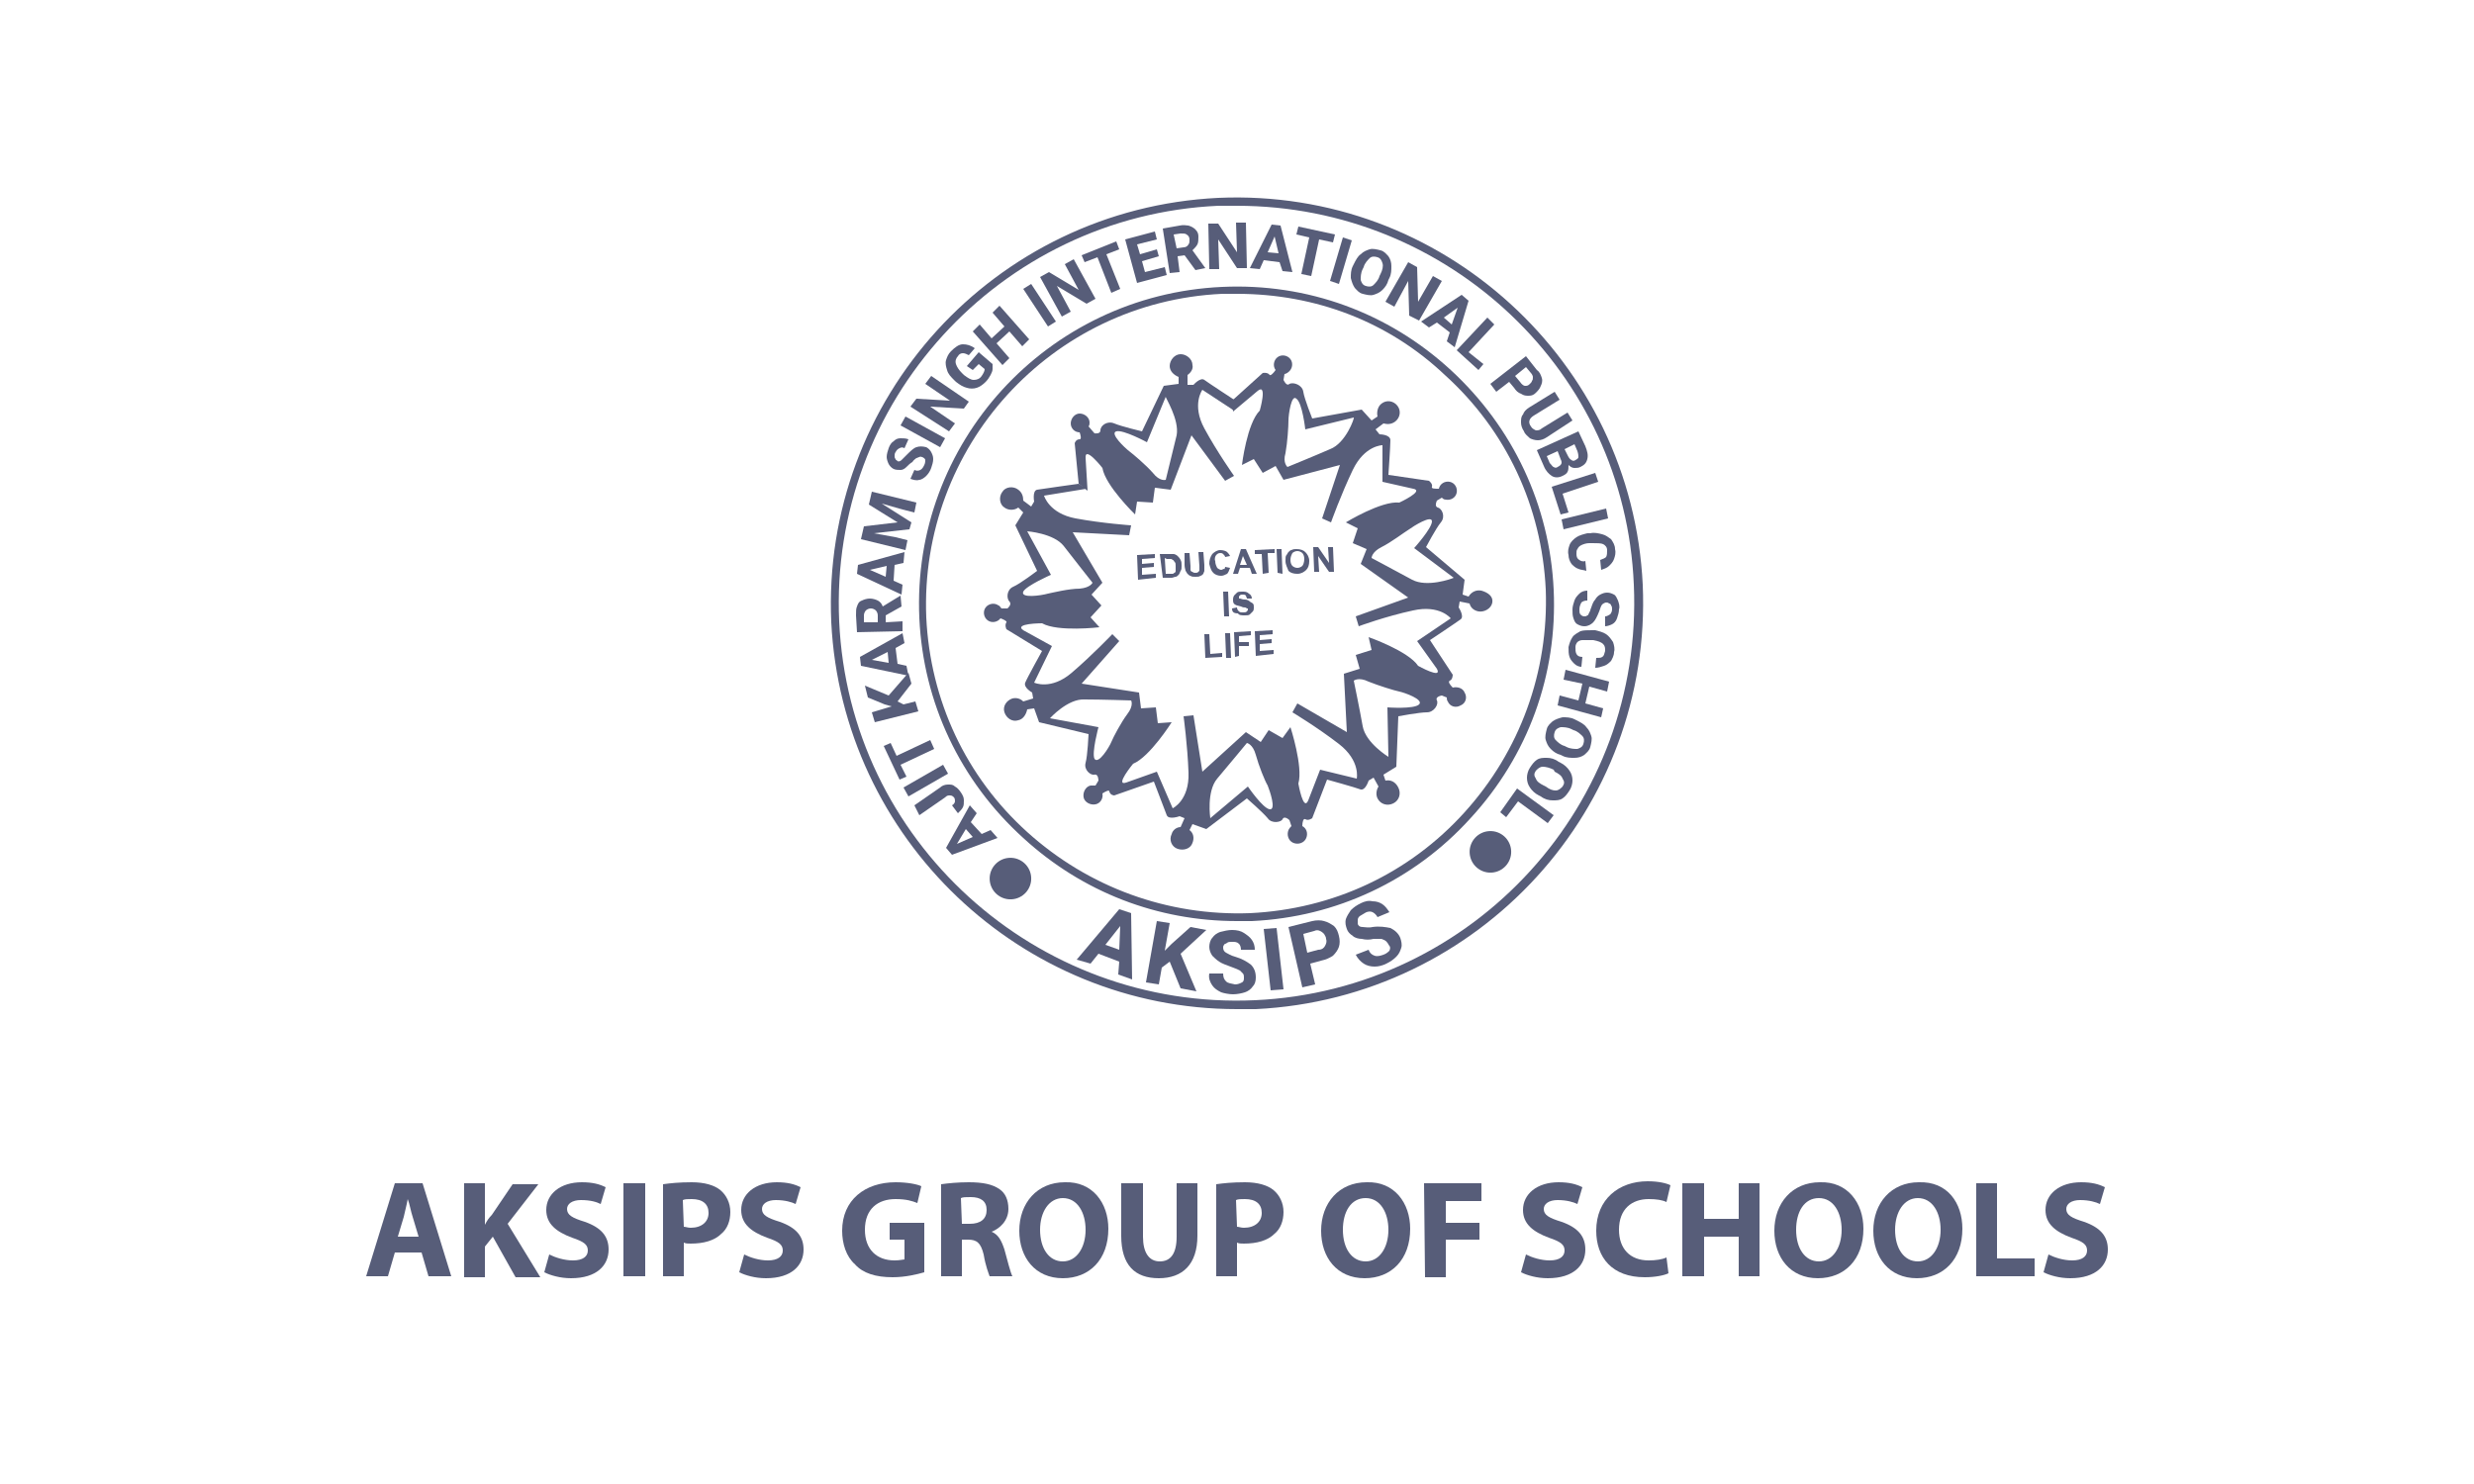 <?xml version="1.0" encoding="utf-8"?>
<!-- Generator: Adobe Illustrator 21.0.0, SVG Export Plug-In . SVG Version: 6.00 Build 0)  -->
<svg version="1.1" id="Layer_1" xmlns="http://www.w3.org/2000/svg" xmlns:xlink="http://www.w3.org/1999/xlink" x="0px" y="0px"
	 viewBox="0 0 250 150" style="enable-background:new 0 0 250 150;" xml:space="preserve">
<style type="text/css">
	.st0{fill:#575D79;}
</style>
<g>
	<path class="st0" d="M39.9,126.6l-0.7,2.4H37l2.9-9.4h2.8l2.9,9.4h-2.3l-0.7-2.4H39.9z M42.3,125l-0.6-2c-0.2-0.6-0.3-1.3-0.5-1.8
		l0,0c-0.1,0.6-0.3,1.3-0.4,1.8l-0.6,2H42.3z"/>
	<path class="st0" d="M46.9,119.6H49v4.2l0,0c0.2-0.4,0.4-0.7,0.7-1l2.1-3.1h2.6l-3.1,4l3.3,5.4h-2.5l-2.3-4.1l-0.8,1v3.1h-2.1
		V119.6z"/>
	<path class="st0" d="M55.5,126.8c0.6,0.3,1.5,0.6,2.4,0.6c1,0,1.5-0.4,1.5-1s-0.4-0.9-1.6-1.3c-1.6-0.6-2.6-1.4-2.6-2.8
		c0-1.6,1.4-2.8,3.6-2.8c1.1,0,1.8,0.2,2.4,0.5l-0.5,1.7c-0.4-0.2-1-0.4-2-0.4c-0.9,0-1.4,0.4-1.4,0.9c0,0.6,0.5,0.9,1.8,1.3
		c1.7,0.6,2.4,1.5,2.4,2.8c0,1.6-1.2,2.9-3.8,2.9c-1.1,0-2.1-0.3-2.7-0.6L55.5,126.8z"/>
	<path class="st0" d="M65.2,119.6v9.4H63v-9.4H65.2z"/>
	<path class="st0" d="M67,119.7c0.7-0.1,1.6-0.2,2.9-0.2s2.3,0.3,2.9,0.8s1,1.3,1,2.2c0,0.9-0.3,1.7-0.9,2.2c-0.7,0.7-1.8,1-3.1,1
		c-0.3,0-0.5,0-0.7-0.1v3.4H67V119.7z M69.1,124c0.2,0,0.4,0.1,0.7,0.1c1.1,0,1.8-0.6,1.8-1.5s-0.6-1.4-1.7-1.4
		c-0.4,0-0.7,0-0.9,0.1L69.1,124L69.1,124z"/>
	<path class="st0" d="M75.2,126.8c0.6,0.3,1.5,0.6,2.4,0.6c1,0,1.5-0.4,1.5-1s-0.4-0.9-1.6-1.3c-1.6-0.6-2.6-1.4-2.6-2.8
		c0-1.6,1.4-2.8,3.6-2.8c1.1,0,1.8,0.2,2.4,0.5l-0.5,1.7c-0.4-0.2-1.1-0.4-2-0.4s-1.4,0.4-1.4,0.9c0,0.6,0.5,0.9,1.8,1.3
		c1.7,0.6,2.4,1.5,2.4,2.8c0,1.6-1.2,2.9-3.8,2.9c-1.1,0-2.1-0.3-2.7-0.6L75.2,126.8z"/>
	<path class="st0" d="M93.4,128.6c-0.7,0.2-1.9,0.5-3.2,0.5c-1.7,0-3-0.4-3.8-1.3c-0.9-0.8-1.3-2.1-1.3-3.4c0-3.1,2.3-4.9,5.4-4.9
		c1.2,0,2.2,0.2,2.6,0.4l-0.4,1.7c-0.5-0.2-1.1-0.4-2.2-0.4c-1.8,0-3.1,1-3.1,3.1c0,2,1.2,3.1,3,3.1c0.5,0,0.9-0.1,1-0.1v-2h-1.5
		v-1.7h3.5V128.6z"/>
	<path class="st0" d="M95.1,119.7c0.7-0.1,1.7-0.2,2.8-0.2c1.4,0,2.4,0.2,3.1,0.7c0.6,0.4,0.9,1.1,0.9,2c0,1.2-0.9,2-1.7,2.3l0,0
		c0.7,0.3,1,0.9,1.3,1.8c0.3,1.1,0.6,2.3,0.8,2.7H100c-0.1-0.3-0.4-1-0.6-2.2c-0.3-1.2-0.7-1.5-1.6-1.5h-0.6v3.7h-2.1
		C95.1,129,95.1,119.7,95.1,119.7z M97.2,123.7H98c1.1,0,1.7-0.5,1.7-1.4s-0.6-1.3-1.6-1.3c-0.5,0-0.8,0-1,0.1L97.2,123.7
		L97.2,123.7z"/>
	<path class="st0" d="M112,124.2c0,3.1-1.9,5-4.6,5c-2.8,0-4.4-2.1-4.4-4.8c0-2.8,1.8-4.9,4.6-4.9C110.4,119.4,112,121.6,112,124.2z
		 M105.1,124.3c0,1.9,0.9,3.2,2.3,3.2s2.3-1.4,2.3-3.2c0-1.7-0.8-3.2-2.3-3.2C106,121.1,105.1,122.5,105.1,124.3z"/>
	<path class="st0" d="M115.5,119.6v5.4c0,1.6,0.6,2.5,1.7,2.5s1.7-0.8,1.7-2.5v-5.4h2.1v5.3c0,2.9-1.5,4.3-3.9,4.3s-3.8-1.3-3.8-4.3
		v-5.3C113.3,119.6,115.5,119.6,115.5,119.6z"/>
	<path class="st0" d="M122.9,119.7c0.7-0.1,1.6-0.2,2.9-0.2s2.3,0.3,2.9,0.8c0.6,0.5,1,1.3,1,2.2c0,0.9-0.3,1.7-0.9,2.2
		c-0.7,0.7-1.8,1-3.1,1c-0.3,0-0.5,0-0.7-0.1v3.4h-2.1C122.9,129,122.9,119.7,122.9,119.7z M125,124c0.2,0,0.4,0.1,0.7,0.1
		c1.1,0,1.8-0.6,1.8-1.5s-0.6-1.4-1.7-1.4c-0.4,0-0.7,0-0.9,0.1L125,124L125,124z"/>
	<path class="st0" d="M142.5,124.2c0,3.1-1.9,5-4.6,5c-2.8,0-4.4-2.1-4.4-4.8c0-2.8,1.8-4.9,4.6-4.9
		C140.9,119.4,142.5,121.6,142.5,124.2z M135.7,124.3c0,1.9,0.9,3.2,2.3,3.2c1.4,0,2.3-1.4,2.3-3.2c0-1.7-0.8-3.2-2.3-3.2
		C136.5,121.1,135.7,122.5,135.7,124.3z"/>
	<path class="st0" d="M143.9,119.6h5.8v1.8h-3.6v2.2h3.4v1.7h-3.4v3.8H144L143.9,119.6L143.9,119.6z"/>
	<path class="st0" d="M154.2,126.8c0.6,0.3,1.5,0.6,2.4,0.6c1,0,1.5-0.4,1.5-1s-0.4-0.9-1.6-1.3c-1.6-0.6-2.6-1.4-2.6-2.8
		c0-1.6,1.4-2.8,3.6-2.8c1.1,0,1.8,0.2,2.4,0.5l-0.5,1.7c-0.4-0.2-1.1-0.4-2-0.4s-1.4,0.4-1.4,0.9c0,0.6,0.5,0.9,1.8,1.3
		c1.7,0.6,2.4,1.5,2.4,2.8c0,1.6-1.2,2.9-3.8,2.9c-1.1,0-2.1-0.3-2.7-0.6L154.2,126.8z"/>
	<path class="st0" d="M168.6,128.7c-0.4,0.2-1.3,0.4-2.4,0.4c-3.3,0-4.9-2-4.9-4.7c0-3.2,2.3-5,5.2-5c1.1,0,1.9,0.2,2.3,0.4
		l-0.4,1.7c-0.4-0.2-1-0.3-1.8-0.3c-1.7,0-3,1-3,3.1c0,1.9,1.1,3.1,3,3.1c0.7,0,1.4-0.1,1.8-0.3L168.6,128.7z"/>
	<path class="st0" d="M172.2,119.6v3.6h3.5v-3.6h2.1v9.4h-2.1v-4h-3.5v4H170v-9.4H172.2z"/>
	<path class="st0" d="M188.3,124.2c0,3.1-1.9,5-4.6,5c-2.8,0-4.4-2.1-4.4-4.8c0-2.8,1.8-4.9,4.6-4.9
		C186.7,119.4,188.3,121.6,188.3,124.2z M181.5,124.3c0,1.9,0.9,3.2,2.3,3.2c1.4,0,2.3-1.4,2.3-3.2c0-1.7-0.8-3.2-2.3-3.2
		C182.3,121.1,181.5,122.5,181.5,124.3z"/>
	<path class="st0" d="M198.3,124.2c0,3.1-1.9,5-4.6,5c-2.8,0-4.4-2.1-4.4-4.8c0-2.8,1.8-4.9,4.6-4.9
		C196.8,119.4,198.3,121.6,198.3,124.2z M191.5,124.3c0,1.9,0.9,3.2,2.3,3.2c1.4,0,2.3-1.4,2.3-3.2c0-1.7-0.8-3.2-2.3-3.2
		C192.4,121.1,191.5,122.5,191.5,124.3z"/>
	<path class="st0" d="M199.7,119.6h2.1v7.6h3.8v1.8h-5.9L199.7,119.6L199.7,119.6z"/>
	<path class="st0" d="M207,126.8c0.6,0.3,1.5,0.6,2.4,0.6c1,0,1.5-0.4,1.5-1s-0.4-0.9-1.6-1.3c-1.6-0.6-2.6-1.4-2.6-2.8
		c0-1.6,1.4-2.8,3.6-2.8c1.1,0,1.8,0.2,2.4,0.5l-0.5,1.7c-0.4-0.2-1.1-0.4-2-0.4s-1.4,0.4-1.4,0.9c0,0.6,0.5,0.9,1.8,1.3
		c1.7,0.6,2.4,1.5,2.4,2.8c0,1.6-1.2,2.9-3.8,2.9c-1.1,0-2.1-0.3-2.7-0.6L207,126.8z"/>
</g>
<g>
	<path class="st0" d="M125,102c-21.8,0-39.9-17.2-41-39.1c-1-22.6,16.5-41.8,39.1-42.9c22.6-1,41.8,16.5,42.9,39.1l0,0
		c1,22.6-16.5,41.8-39.1,42.9C126.2,102,125.6,102,125,102z M125,20.8c-0.6,0-1.2,0-1.9,0c-22.1,1-39.3,19.9-38.3,42
		c1,22.2,19.9,39.3,42,38.3c22.2-1,39.3-19.9,38.3-42l0,0C164.2,37.6,146.4,20.8,125,20.8z"/>
</g>
<g>
	<path class="st0" d="M125,93.1c-8,0-15.6-2.9-21.6-8.4C97,78.9,93.3,71,92.9,62.5c-0.8-17.7,12.9-32.7,30.6-33.5
		c8.6-0.4,16.8,2.6,23.1,8.4s10,13.7,10.4,22.2l0,0c0.4,8.6-2.6,16.8-8.4,23.1c-5.7,6.3-13.6,10-22.1,10.4
		C126,93.1,125.5,93.1,125,93.1z M125,29.7c-0.5,0-1,0-1.5,0c-17.3,0.8-30.6,15.5-29.9,32.7c0.4,8.4,4,16.1,10.2,21.7
		c6.2,5.6,14.2,8.5,22.5,8.2c8.4-0.4,16.1-4,21.7-10.2s8.5-14.2,8.2-22.5l0,0c-0.4-8.4-4-16.1-10.2-21.7
		C140.3,32.5,132.9,29.7,125,29.7z"/>
</g>
<g>
	<g>
		<path class="st0" d="M124.7,41.5v-1.1c0,0-2.6-1.7-3-2s-1.1,0.5-1.1,0.5H120v-1c0.3-0.2,0.6-0.6,0.5-1c0-0.6-0.6-1.1-1.2-1.1
			s-1.1,0.6-1.1,1.2c0,0.5,0.4,0.9,0.9,1.1v0.7l-1.5,0.2l-2.2,4.6c0,0-2.1-0.5-2.8-0.8c-0.7-0.3-1.4,0.2-1.4,0.7
			c0,0.4-0.6,0.3-0.6,0.3l-0.6-0.7c0.1-0.1,0.1-0.3,0.1-0.4c0-0.5-0.5-0.9-1-0.9s-0.9,0.5-0.9,1s0.4,0.9,0.9,0.9
			c0.1,0.3,0.2,0.7,0,0.7c-0.4,0-0.5,0.4-0.5,0.4l0.4,4.1l0.9,0.7l-0.2-3.3c-0.1-1.3,1.7,1,1.7,1c0.3,1.8,3.3,4.7,3.3,4.7l0.2-1.3
			l1.6,0.1l0.2-1.5l1.6,0.2l2.1-5.5l3.4,4.6l0.9-0.5c0,0-1.7-2.4-3-4.8s-0.2-3.9-0.2-3.9L124.7,41.5z M118.9,44
			c-0.4,1.6-1.1,4.5-1.1,4.5s-0.6,0.2-1.3-0.7c-0.7-0.8-2-1.9-2.4-2.2s-2-1.8-1.3-2s3.1,1.1,3.1,1.1l1.9-4.6
			C117.7,40.1,119.2,42.4,118.9,44z"/>
	</g>
	<g>
		<path class="st0" d="M149.7,59.7c-0.5-0.1-1,0.1-1.3,0.6l-0.6-0.2l0.2-1.5l-3.9-3.3c0,0,1-1.9,1.5-2.5s0.1-1.4-0.3-1.5
			s-0.1-0.7-0.1-0.7l0.5-0.3c0.1,0.1,0.2,0.2,0.4,0.2c0.5,0.1,1-0.2,1.1-0.7s-0.2-1-0.7-1.1s-1,0.2-1.1,0.7c-0.4,0-0.8,0-0.7-0.2
			c0.1-0.3-0.3-0.6-0.3-0.6l-4.1-0.6c0,0,0.2-2.9,0.2-3.5s-1.1-0.6-1.1-0.6l-0.4-0.5l0.8-0.6c0.4,0.1,0.8,0.1,1.2-0.2
			c0.5-0.4,0.6-1.1,0.2-1.6s-1.1-0.6-1.6-0.2c-0.4,0.3-0.5,0.9-0.4,1.3l-0.6,0.4l-1-1.1l-5,0.9c0,0-0.8-2-0.9-2.7
			c-0.1-0.7-1-1-1.4-0.8c-0.3,0.3-0.6-0.4-0.6-0.4l0.1-0.6c0.1,0,0.3-0.1,0.4-0.2c0.4-0.3,0.5-0.9,0.2-1.3c-0.3-0.4-0.9-0.5-1.3-0.2
			c-0.4,0.3-0.5,0.9-0.2,1.3c-0.2,0.3-0.5,0.6-0.6,0.5c-0.2-0.3-0.7-0.2-0.7-0.2l-3.1,2.8l0.1,1.1l2.5-2.1c1-0.8,0.2,2,0.2,2
			c-1.3,1.3-1.8,5.5-1.8,5.5l1.2-0.6l0.9,1.4l1.3-0.7l0.8,1.4l5.7-1.5l-1.8,5.4l0.9,0.4c0,0,1-2.8,2.2-5.3s3-2.5,3-2.5v3.7l3.1,0.7
			c1.2,0.2-1.4,1.4-1.4,1.4c-1.8-0.2-5.4,2-5.4,2l1.2,0.6l-0.5,1.5l1.4,0.6l-0.6,1.5l4.8,3.4l-5.3,1.9l0.3,1c0,0,2.7-1,5.5-1.6
			c2.7-0.6,3.8,0.8,3.8,0.8l-3.4,2.3l2,2.8c0.6,1.1-1.9-0.3-1.9-0.3c-1-1.5-5-2.9-5-2.9l0.3,1.3l-1.6,0.5l0.4,1.4l-1.6,0.5l0.3,5.9
			l-5-2.9l-0.5,0.9c0,0,2.5,1.5,4.7,3.2s1.8,3.5,1.8,3.5l-3.7-0.9l-1.2,3.1c-0.5,1.2-1-1.7-1-1.7c0.5-1.7-0.8-5.7-0.8-5.7l-0.8,1.1
			l-1.4-0.8l-0.8,1.2l-1.5-1l-4.4,4l-0.9-5.7l-1,0.1c0,0,0.4,2.9,0.5,5.7c0.1,2.8-1.6,3.6-1.6,3.6l-1.6-3.7l-3.1,1.1
			c-1.2,0.4,0.7-1.9,0.7-1.9c1.7-0.7,3.9-4.2,3.9-4.2l-1.4,0.1l-0.2-1.6l-1.5,0.1l-0.2-1.6l-5.8-0.9l3.8-4.3l-0.7-0.7
			c0,0-2,2.1-4.1,3.9s-3.8,1-3.8,1l1.8-3.7l-2.9-1.6c-1-0.7,1.9-0.7,1.9-0.7c1.6,0.9,5.8,0.4,5.8,0.4l-0.9-1l1.1-1.2l-1-1.1l1.1-1.2
			l-3-5.1l5.7,0.3l0.2-1c0,0-2.9-0.2-5.6-0.7s-3.2-2.3-3.2-2.3l4.3-0.7l-0.8-0.5c0,0-3.6,0.5-4.2,0.6c-0.5,0.1-0.3,1.2-0.3,1.2
			l-0.3,0.5l-0.8-0.6c0-0.4-0.1-0.8-0.5-1.1c-0.5-0.4-1.3-0.3-1.6,0.2c-0.4,0.5-0.3,1.3,0.2,1.6c0.4,0.3,1,0.3,1.4,0l0.5,0.5
			l-0.8,1.3l2.2,4.6c0,0-1.7,1.3-2.4,1.6c-0.7,0.3-0.7,1.2-0.4,1.5c0.3,0.3-0.2,0.7-0.2,0.7h-0.6c-0.1-0.1-0.2-0.3-0.3-0.3
			c-0.4-0.3-1-0.2-1.3,0.2s-0.2,1,0.2,1.3s1,0.2,1.3-0.2c0.3,0.1,0.7,0.3,0.6,0.4c-0.2,0.3,0,0.7,0,0.7l3.6,2.2c0,0-1.5,2.7-1.7,3.2
			s0.7,1,0.7,1l0.1,0.6l-1,0.3c-0.3-0.3-0.7-0.4-1.1-0.3c-0.6,0.2-1,0.8-0.8,1.4s0.8,1,1.4,0.8c0.5-0.1,0.8-0.6,0.9-1.1l0.7-0.1
			L105,73l5,1.2c0,0-0.1,2.2-0.3,2.9c-0.2,0.7,0.5,1.3,0.9,1.2c0.4-0.1,0.4,0.6,0.4,0.6l-0.3,0.5c-0.1,0-0.3,0-0.5,0
			c-0.5,0.1-0.8,0.7-0.7,1.2c0.1,0.5,0.7,0.8,1.2,0.7c0.5-0.1,0.8-0.6,0.7-1.1c0.3-0.2,0.7-0.4,0.7-0.2c0.1,0.4,0.5,0.4,0.5,0.4
			l4-1.4c0,0,1.1,2.9,1.3,3.4c0.2,0.5,1.3,0.1,1.3,0.1l0.5,0.2l-0.4,0.9c-0.4,0-0.8,0.3-0.9,0.7c-0.3,0.6,0,1.3,0.6,1.5
			s1.3,0,1.5-0.6c0.2-0.5,0.1-1-0.3-1.3l0.3-0.6l1.4,0.5l4.1-3.1c0,0,1.6,1.4,2.1,2c0.4,0.6,1.4,0.4,1.5,0.1
			c0.2-0.4,0.7,0.1,0.7,0.1l0.2,0.6c-0.1,0.1-0.2,0.2-0.3,0.4c-0.2,0.5,0,1.1,0.5,1.3c0.5,0.2,1.1,0,1.3-0.5s0-1-0.4-1.2
			c0-0.4,0.1-0.8,0.3-0.7c0.3,0.2,0.7-0.1,0.7-0.1l1.5-3.9c0,0,2.9,0.8,3.4,1c0.5,0.1,0.8-0.9,0.8-0.9l0.5-0.3l0.5,0.9
			c-0.2,0.3-0.3,0.8-0.1,1.2c0.3,0.6,1,0.8,1.6,0.5s0.8-1,0.5-1.6s-0.8-0.8-1.3-0.7l-0.2-0.6l1.3-0.8l0.2-5.1c0,0,2.1-0.4,2.9-0.4
			c0.7,0,1.2-0.8,1-1.2c-0.2-0.4,0.5-0.5,0.5-0.5l0.5,0.2c0,0.1,0,0.3,0.1,0.4c0.2,0.5,0.8,0.7,1.3,0.4c0.5-0.2,0.7-0.8,0.4-1.3
			c-0.2-0.5-0.8-0.6-1.2-0.5c-0.3-0.3-0.5-0.6-0.3-0.7c0.3-0.1,0.3-0.6,0.3-0.6l-2.3-3.5c0,0,2.7-1.8,3.1-2.1s-0.2-1.2-0.2-1.2
			l0.1-0.6l1,0.2c0.1,0.4,0.4,0.7,0.9,0.8c0.6,0.1,1.3-0.3,1.4-0.9C150.9,60.3,150.4,59.9,149.7,59.7z M134.4,45.4
			c-1.6,0.7-4.3,1.8-4.3,1.8s-0.5-0.4-0.2-1.4c0.2-1.1,0.3-2.7,0.3-3.3s0.3-2.7,0.8-2.2c0.6,0.4,0.9,3.1,0.9,3.1l4.9-1.2
			C136.9,42.2,136,44.8,134.4,45.4z M103.4,59.8c0.3-0.6,2.8-1.7,2.8-1.7l-2.4-4.4c0,0,2.7,0.2,3.7,1.5s2.9,3.7,2.9,3.7
			s-0.2,0.5-1.3,0.6c-1.1,0-2.7,0.4-3.2,0.5C105.2,60.2,103.1,60.5,103.4,59.8z M112.3,75c-0.2,0.5-1.3,2.3-1.7,1.7
			c-0.3-0.6,0.4-3.2,0.4-3.2l-4.9-0.9c0,0,1.8-2,3.5-1.9c1.7,0,4.7,0.1,4.7,0.1s0.3,0.5-0.4,1.4C113.3,73,112.5,74.5,112.3,75z
			 M128.3,81.8c-0.7-0.1-2.2-2.3-2.2-2.3l-3.8,3.2c0,0-0.4-2.7,0.7-4s3-3.6,3-3.6s0.6,0.1,0.9,1.2s0.9,2.6,1.2,3.1
			C128.3,79.9,129,81.9,128.3,81.8z M143.4,71.2c-0.5,0.5-3.2,0.3-3.2,0.3l0.1,5c0,0-2.3-1.4-2.6-3.1s-0.9-4.6-0.9-4.6
			s0.5-0.4,1.5,0.1c1,0.4,2.6,0.9,3.1,1S143.9,70.7,143.4,71.2z M142.7,58.6c-1.5-0.8-4.1-2.2-4.1-2.2s0-0.6,1-1.1s2.3-1.5,2.8-1.8
			c0.4-0.3,2.3-1.5,2.3-0.8s-1.8,2.7-1.8,2.7l4,3C146.7,58.5,144.2,59.4,142.7,58.6z"/>
	</g>
</g>
<g>
	<g>
		<path class="st0" d="M115,58.6l-0.1-2.5l1.8-0.1v0.4l-1.3,0.1V57l1.2-0.1v0.4l-1.2,0.1v0.7l1.4-0.1v0.4L115,58.6z"/>
	</g>
	<g>
		<path class="st0" d="M117.2,56h0.9c0.2,0,0.4,0,0.5,0s0.3,0.1,0.4,0.2c0.1,0.1,0.2,0.2,0.3,0.4s0.1,0.3,0.1,0.6
			c0,0.2,0,0.4-0.1,0.5c-0.1,0.2-0.1,0.3-0.2,0.4c-0.1,0.1-0.2,0.2-0.3,0.2s-0.3,0.1-0.4,0.1h-0.9L117.2,56z M117.7,56.4l0.1,1.6
			h0.4c0.1,0,0.2,0,0.3,0s0.1-0.1,0.2-0.1c0.1-0.1,0.1-0.1,0.1-0.2c0-0.1,0-0.3,0-0.5s0-0.3-0.1-0.4c-0.1-0.1-0.1-0.2-0.2-0.2
			c-0.1-0.1-0.1-0.1-0.2-0.1s-0.2,0-0.4,0L117.7,56.4z"/>
	</g>
	<g>
		<path class="st0" d="M119.7,55.9h0.5l0.1,1.3c0,0.2,0,0.3,0,0.4c0,0.1,0.1,0.2,0.2,0.2c0.1,0.1,0.2,0.1,0.3,0.1
			c0.1,0,0.2,0,0.3-0.1s0.1-0.1,0.1-0.2c0-0.1,0-0.2,0-0.4l-0.1-1.4h0.5l0.1,1.3c0,0.3,0,0.5,0,0.6s-0.1,0.2-0.1,0.3
			c-0.1,0.1-0.2,0.2-0.3,0.2c-0.1,0.1-0.3,0.1-0.5,0.1s-0.4,0-0.5-0.1c-0.1,0-0.2-0.1-0.3-0.2c-0.1-0.1-0.1-0.2-0.2-0.3
			c0-0.1-0.1-0.3-0.1-0.6V55.9z"/>
	</g>
	<g>
		<path class="st0" d="M123.8,57.3l0.5,0.1c-0.1,0.3-0.2,0.5-0.3,0.6c-0.2,0.1-0.4,0.2-0.6,0.2c-0.3,0-0.6-0.1-0.8-0.3
			c-0.2-0.2-0.3-0.5-0.4-0.9c0-0.4,0.1-0.7,0.3-1c0.2-0.2,0.5-0.4,0.8-0.4s0.6,0.1,0.7,0.2c0.1,0.1,0.2,0.2,0.3,0.4l-0.5,0.1
			c0-0.1-0.1-0.2-0.2-0.3s-0.2-0.1-0.3-0.1c-0.2,0-0.3,0.1-0.4,0.2c-0.1,0.1-0.2,0.4-0.1,0.6c0,0.3,0.1,0.5,0.2,0.7
			c0.1,0.1,0.3,0.2,0.4,0.2s0.2-0.1,0.3-0.1C123.7,57.6,123.8,57.4,123.8,57.3z"/>
	</g>
	<g>
		<path class="st0" d="M127,58h-0.5l-0.2-0.6h-1l-0.2,0.6h-0.5l0.8-2.5h0.5L127,58z M126,57.1l-0.4-0.9l-0.3,0.9H126z"/>
	</g>
	<g>
		<path class="st0" d="M127.6,58l-0.1-2h-0.7v-0.4l2-0.1v0.4h-0.7l0.1,2L127.6,58z"/>
	</g>
	<g>
		<path class="st0" d="M129.1,57.9l-0.1-2.4h0.5l0.1,2.5L129.1,57.9z"/>
	</g>
	<g>
		<path class="st0" d="M129.9,56.7c0-0.3,0-0.5,0.1-0.6s0.1-0.2,0.2-0.3c0.1-0.1,0.2-0.2,0.3-0.2c0.2-0.1,0.3-0.1,0.5-0.1
			c0.4,0,0.7,0.1,0.9,0.3s0.4,0.5,0.4,0.9s-0.1,0.7-0.3,0.9s-0.5,0.4-0.9,0.4s-0.7-0.1-0.9-0.3C130.1,57.4,129.9,57.1,129.9,56.7z
			 M130.4,56.6c0,0.3,0.1,0.5,0.2,0.6c0.1,0.1,0.3,0.2,0.5,0.2s0.4-0.1,0.5-0.2c0.1-0.1,0.2-0.4,0.2-0.7s-0.1-0.5-0.2-0.6
			s-0.3-0.2-0.5-0.2s-0.4,0.1-0.5,0.2C130.5,56.1,130.4,56.3,130.4,56.6z"/>
	</g>
	<g>
		<path class="st0" d="M132.8,57.8l-0.1-2.5h0.5l1.1,1.6l-0.1-1.6h0.5l0.1,2.5h-0.5l-1.1-1.6l0.1,1.6H132.8z"/>
	</g>
	<g>
		<path class="st0" d="M123.7,62.3l-0.1-2.5h0.5l0.1,2.5H123.7z"/>
	</g>
	<g>
		<path class="st0" d="M124.5,61.5l0.5-0.1c0,0.2,0.1,0.3,0.2,0.4c0.1,0.1,0.2,0.1,0.4,0.1c0.2,0,0.3,0,0.4-0.1s0.1-0.2,0.1-0.2
			c0-0.1,0-0.1-0.1-0.1c0,0-0.1-0.1-0.2-0.1s-0.2,0-0.4-0.1c-0.3-0.1-0.5-0.1-0.6-0.2c-0.2-0.1-0.2-0.3-0.2-0.5c0-0.1,0-0.2,0.1-0.4
			c0.1-0.1,0.2-0.2,0.3-0.3s0.3-0.1,0.5-0.1c0.3,0,0.5,0,0.7,0.2c0.2,0.1,0.3,0.3,0.3,0.5H126c0-0.1-0.1-0.2-0.1-0.3
			c-0.1-0.1-0.2-0.1-0.3-0.1c-0.1,0-0.3,0-0.3,0.1c-0.1,0-0.1,0.1-0.1,0.2c0,0.1,0,0.1,0.1,0.1s0.2,0.1,0.5,0.1
			c0.2,0,0.4,0.1,0.5,0.2c0.1,0.1,0.2,0.1,0.3,0.2c0.1,0.1,0.1,0.2,0.1,0.4c0,0.1,0,0.3-0.1,0.4c-0.1,0.1-0.2,0.2-0.3,0.3
			s-0.3,0.1-0.5,0.1c-0.3,0-0.6,0-0.7-0.2C124.6,62,124.5,61.8,124.5,61.5z"/>
	</g>
	<g>
		<path class="st0" d="M121.8,66.5l-0.1-2.4h0.5l0.1,2l1.2-0.1v0.4L121.8,66.5z"/>
	</g>
	<g>
		<path class="st0" d="M123.9,66.5l-0.1-2.5h0.5l0.1,2.5H123.9z"/>
	</g>
	<g>
		<path class="st0" d="M124.8,66.4l-0.1-2.5l1.7-0.1v0.4l-1.2,0.1v0.6h1v0.4h-1v1L124.8,66.4z"/>
	</g>
	<g>
		<path class="st0" d="M126.9,66.3l-0.1-2.5l1.8-0.1v0.4l-1.3,0.1v0.5l1.2-0.1V65l-1.2,0.1v0.7l1.4-0.1v0.4L126.9,66.3z"/>
	</g>
</g>
<g>
	<path class="st0" d="M98.1,83.1l1.1,1.2l0.9-0.4l0.7,0.8l-4.6,1.7l-0.6-0.7l2.4-4.3l0.7,0.8L98.1,83.1z M97.6,83.8l-0.9,1.5
		l1.6-0.7L97.6,83.8z"/>
	<path class="st0" d="M92.4,81.4l2.6-1.8c0.2-0.2,0.5-0.3,0.8-0.3s0.5,0,0.7,0.2c0.2,0.1,0.4,0.3,0.6,0.6c0.2,0.3,0.3,0.5,0.3,0.8
		s0,0.5-0.1,0.7S97,82,96.8,82.2l-0.6-0.8c0.2-0.1,0.3-0.3,0.3-0.4s0-0.3-0.1-0.4s-0.2-0.2-0.4-0.2c-0.2,0-0.3,0-0.5,0.2l-2.6,1.8
		L92.4,81.4z"/>
	<path class="st0" d="M95.8,78.2l-4,2.3l-0.5-0.9l4-2.3L95.8,78.2z"/>
	<path class="st0" d="M90,75.1l0.6,1.3l3.4-1.6l0.4,0.9L91,77.3l0.6,1.2l-0.7,0.3l-1.6-3.4L90,75.1z"/>
	<path class="st0" d="M90.7,70.9l0.6,0.3l1.2-0.3l0.3,1L88.4,73l-0.3-1l2-0.6l-0.7-0.2l-1.7-0.7l-0.3-1.2l2.4,1l2-2.3l0.3,1.1
		L90.7,70.9z"/>
	<path class="st0" d="M90.5,65.5l0.2,1.6l0.9,0.2l0.2,1l-4.8-1l-0.1-0.9l4.3-2.4l0.2,1L90.5,65.5z M89.7,65.9l-1.6,0.8l1.7,0.3
		L89.7,65.9z"/>
	<path class="st0" d="M91,60.2L91,60.2l0.1,1.1l-1.6,0.9v0.7l1.7-0.1v1l-4.6,0.1l-0.1-1.7c0-0.4,0-0.7,0.1-0.9
		c0.1-0.3,0.2-0.5,0.5-0.6c0.2-0.1,0.5-0.2,0.8-0.2s0.6,0.1,0.8,0.2c0.2,0.1,0.4,0.3,0.5,0.6L91,60.2z M88.7,62.9v-0.7
		c0-0.2-0.1-0.4-0.2-0.5s-0.3-0.2-0.5-0.2s-0.4,0.1-0.5,0.2c-0.1,0.1-0.2,0.3-0.2,0.5v0.7H88.7z"/>
	<path class="st0" d="M90.4,57.1l-0.1,1.6l0.9,0.4l-0.1,1L86.6,58l0.1-0.9l4.7-1.3l-0.1,1.1L90.4,57.1z M89.6,57.2l-1.7,0.4l1.6,0.7
		L89.6,57.2z"/>
	<path class="st0" d="M92.6,50.8l-0.2,1l-1.2-0.3l-2.1-0.6l3,1.9l-0.2,0.7l-3.6,0.4l2.2,0.4l1.2,0.3l-0.2,1L87,54.5l0.3-1.3l3.4-0.4
		L87.8,51l0.3-1.3L92.6,50.8z"/>
	<path class="st0" d="M91.6,47.2c-0.2,0.2-0.4,0.3-0.6,0.3s-0.5,0-0.7-0.1s-0.4-0.3-0.5-0.5s-0.2-0.5-0.2-0.7c0-0.3,0.1-0.6,0.2-0.9
		c0.1-0.3,0.3-0.6,0.5-0.7c0.2-0.2,0.4-0.3,0.7-0.3s0.5,0,0.8,0.1l-0.4,0.9c-0.2-0.1-0.3-0.1-0.5,0s-0.3,0.2-0.4,0.4
		c-0.1,0.1-0.1,0.3-0.1,0.4c0,0.1,0,0.2,0.1,0.3c0,0.1,0.1,0.1,0.2,0.2c0.1,0.1,0.3,0,0.4-0.1s0.3-0.3,0.5-0.5
		c0.4-0.4,0.7-0.7,1-0.8s0.6-0.1,1,0c0.2,0.1,0.4,0.3,0.5,0.5s0.2,0.4,0.2,0.7s-0.1,0.6-0.2,0.9c-0.1,0.3-0.3,0.6-0.5,0.8
		s-0.5,0.4-0.7,0.4c-0.3,0.1-0.6,0-0.9-0.1l0.4-0.9c0.2,0.1,0.4,0.1,0.6,0s0.3-0.3,0.4-0.5s0.1-0.4,0.1-0.5s-0.1-0.2-0.3-0.3
		c-0.1,0-0.2-0.1-0.3,0c-0.1,0-0.2,0.1-0.3,0.1c-0.1,0.1-0.3,0.2-0.4,0.4C92,46.8,91.8,47,91.6,47.2z"/>
	<path class="st0" d="M95,45.2L91,43l0.5-0.9l4,2.2L95,45.2z"/>
	<path class="st0" d="M97.4,41.3L94,41.1l2.5,1.7l-0.6,0.8L92,41.1l0.6-0.8l3.4,0.2l-2.5-1.7l0.6-0.8l3.8,2.6L97.4,41.3z"/>
	<path class="st0" d="M100.3,37.3c0,0.2-0.1,0.4-0.2,0.6c-0.1,0.2-0.3,0.5-0.5,0.7c-0.3,0.3-0.6,0.5-0.9,0.6s-0.7,0.1-1,0
		c-0.4-0.1-0.7-0.3-1.1-0.6l-0.2-0.2c-0.3-0.3-0.6-0.6-0.7-1c-0.1-0.3-0.2-0.7-0.1-1s0.2-0.6,0.5-0.9c0.4-0.4,0.8-0.7,1.2-0.7
		s0.8,0.1,1.2,0.4l-0.6,0.7c-0.2-0.1-0.4-0.2-0.6-0.2s-0.4,0.1-0.5,0.3c-0.2,0.2-0.3,0.5-0.2,0.8c0.1,0.3,0.3,0.6,0.6,0.9l0.2,0.2
		c0.4,0.3,0.7,0.5,1,0.5s0.6-0.1,0.8-0.4c0.2-0.3,0.3-0.5,0.3-0.7l-0.6-0.5l-0.6,0.6L97.7,37l1.2-1.4l1.4,1.2
		C100.3,37,100.3,37.1,100.3,37.3z"/>
	<path class="st0" d="M101,30.9l3,3.4l-0.7,0.7l-1.3-1.5l-1.3,1.2l1.3,1.5l-0.7,0.7l-3-3.4l0.7-0.7l1.2,1.4l1.3-1.2l-1.2-1.4
		L101,30.9z"/>
	<path class="st0" d="M105.9,33l-2.5-3.8l0.8-0.5l2.5,3.8L105.9,33z"/>
	<path class="st0" d="M109.8,30.7l-3-1.8l1.4,2.6l-0.9,0.5l-2.2-4l0.9-0.5l3,1.8l-1.4-2.6l0.9-0.5l2.2,4L109.8,30.7z"/>
	<path class="st0" d="M113.1,25.2l-1.3,0.5l1.4,3.5l-0.9,0.4l-1.4-3.6l-1.3,0.5l-0.3-0.7l3.5-1.4L113.1,25.2z"/>
	<path class="st0" d="M117.7,27l0.2,0.8l-3,0.8l-1.2-4.4l3-0.8l0.2,0.8l-2,0.5l0.3,1l1.7-0.5l0.2,0.7l-1.7,0.5l0.3,1.1L117.7,27z"/>
	<path class="st0" d="M121.8,27.1L121.8,27.1l-1,0.2l-1.1-1.5l-0.7,0.1l0.2,1.6l-1,0.1l-0.7-4.5l1.7-0.3c0.4-0.1,0.7,0,0.9,0
		c0.3,0.1,0.5,0.2,0.7,0.4c0.2,0.2,0.3,0.4,0.3,0.7s0,0.6-0.1,0.8c-0.1,0.2-0.3,0.4-0.5,0.6L121.8,27.1z M118.9,25.1l0.7-0.1
		c0.2,0,0.4-0.1,0.5-0.3c0.1-0.1,0.1-0.3,0.1-0.5s-0.1-0.4-0.3-0.5c-0.1-0.1-0.3-0.1-0.6-0.1l-0.7,0.1L118.9,25.1z"/>
	<path class="st0" d="M125,27.1l-1.9-2.9l0.1,3h-1l-0.1-4.6h1l1.9,2.9l-0.1-3h1l0.1,4.6H125z"/>
	<path class="st0" d="M129.3,26.5l-1.6-0.2l-0.4,0.9l-1-0.1l2.2-4.4l0.9,0.1l1.2,4.7l-1-0.1L129.3,26.5z M129.2,25.6l-0.4-1.7
		l-0.7,1.6L129.2,25.6z"/>
	<path class="st0" d="M134.7,24.5l-1.4-0.3l-0.8,3.7l-1-0.2l0.8-3.7l-1.3-0.3l0.2-0.8l3.7,0.8L134.7,24.5z"/>
	<path class="st0" d="M134.4,28.4l1.3-4.4l0.9,0.3l-1.3,4.4L134.4,28.4z"/>
	<path class="st0" d="M139.7,29.3c-0.3,0.3-0.6,0.4-0.9,0.5s-0.7,0-1.1-0.1c-0.4-0.1-0.6-0.4-0.8-0.6c-0.2-0.3-0.3-0.6-0.4-1
		c0-0.4,0-0.8,0.2-1.2l0.1-0.2c0.2-0.4,0.4-0.8,0.7-1c0.3-0.3,0.6-0.4,0.9-0.5c0.3-0.1,0.7,0,1.1,0.1s0.6,0.4,0.8,0.6
		c0.2,0.3,0.3,0.6,0.3,1s0,0.8-0.2,1.2l-0.1,0.2C140.2,28.7,140,29,139.7,29.3z M139.7,26.6c-0.1-0.3-0.2-0.5-0.5-0.6
		s-0.6-0.1-0.8,0.1s-0.5,0.5-0.6,0.9l-0.1,0.2c-0.2,0.4-0.2,0.8-0.2,1.1c0.1,0.3,0.2,0.5,0.5,0.6s0.6,0.1,0.8-0.1s0.5-0.5,0.6-0.9
		l0.1-0.2C139.7,27.3,139.8,26.9,139.7,26.6z"/>
	<path class="st0" d="M142.4,31.9l-0.1-3.5l-1.4,2.6l-0.9-0.5l2.3-4l0.9,0.5l0.1,3.5l1.5-2.6l0.9,0.5l-2.3,4L142.4,31.9z"/>
	<path class="st0" d="M146.5,33.6l-1.3-1l-0.8,0.5l-0.8-0.6l4.1-2.7l0.7,0.6l-1.4,4.7l-0.8-0.6L146.5,33.6z M146.7,32.8l0.6-1.7
		l-1.4,1L146.7,32.8z"/>
	<path class="st0" d="M149.9,36.8l-0.5,0.6l-2.2-2l3.1-3.3l0.7,0.7l-2.6,2.8L149.9,36.8z"/>
	<path class="st0" d="M155.8,38.2c0.1,0.3,0,0.6-0.1,0.8c-0.1,0.3-0.3,0.5-0.5,0.7s-0.4,0.3-0.7,0.3s-0.5,0-0.8-0.2
		c-0.3-0.1-0.5-0.3-0.7-0.6l-0.5-0.6l-1.3,1l-0.6-0.8l3.6-2.8l1.1,1.4C155.6,37.6,155.7,37.9,155.8,38.2z M154.1,39
		c0.2,0,0.3,0,0.5-0.2c0.1-0.1,0.2-0.2,0.2-0.3c0.1-0.1,0.1-0.2,0.1-0.4c0-0.1-0.1-0.3-0.2-0.4l-0.5-0.6l-1.1,0.9l0.5,0.6
		C153.8,38.9,154,39,154.1,39z"/>
	<path class="st0" d="M156.3,44.2c-0.3,0.2-0.6,0.3-0.9,0.3c-0.3,0-0.6-0.1-0.8-0.2c-0.2-0.2-0.5-0.4-0.6-0.7
		c-0.2-0.3-0.3-0.6-0.3-0.9c0-0.3,0-0.6,0.2-0.8c0.1-0.3,0.3-0.5,0.6-0.7l2.6-1.6l0.5,0.8L155,42c-0.5,0.3-0.6,0.7-0.3,1.1
		c0.1,0.2,0.3,0.3,0.5,0.4c0.2,0,0.4,0,0.6-0.2l2.6-1.6l0.5,0.8L156.3,44.2z"/>
	<path class="st0" d="M158.4,47.7c-0.1,0.2-0.3,0.3-0.5,0.4c-0.4,0.2-0.8,0.2-1.1,0s-0.6-0.5-0.8-1l-0.7-1.6l4.2-1.9l0.7,1.5
		c0.2,0.5,0.3,0.9,0.2,1.3c-0.1,0.4-0.3,0.6-0.7,0.8c-0.2,0.1-0.4,0.1-0.6,0.1c-0.2,0-0.4-0.1-0.6-0.3
		C158.5,47.3,158.5,47.5,158.4,47.7z M157,47.2c0.1,0.1,0.3,0.1,0.4,0c0.4-0.2,0.5-0.4,0.3-0.8l-0.3-0.8l-1.1,0.5l0.3,0.7
		C156.8,47,156.9,47.2,157,47.2z M159.1,44.9l-1,0.5l0.3,0.6c0.1,0.2,0.2,0.4,0.4,0.5c0.1,0.1,0.3,0.1,0.4,0
		c0.2-0.1,0.3-0.2,0.3-0.3s0-0.3-0.1-0.6L159.1,44.9z"/>
	<path class="st0" d="M158.5,51.8l-0.8,0.2l-0.9-2.8l4.4-1.4l0.3,0.9l-3.6,1.2L158.5,51.8z"/>
	<path class="st0" d="M157.8,52.5l4.5-1.1l0.2,1l-4.5,1.1L157.8,52.5z"/>
	<path class="st0" d="M159.5,57.5c-0.3-0.1-0.5-0.3-0.7-0.5c-0.2-0.3-0.3-0.6-0.3-0.9c-0.1-0.4,0-0.7,0.1-1s0.4-0.6,0.7-0.8
		s0.7-0.3,1.1-0.4h0.3c0.4-0.1,0.8,0,1.2,0.1s0.6,0.3,0.9,0.5c0.2,0.3,0.4,0.6,0.4,1c0.1,0.4,0,0.7-0.1,1s-0.3,0.5-0.5,0.7
		s-0.5,0.3-0.8,0.4l-0.1-1c0.3-0.1,0.5-0.2,0.6-0.3c0.1-0.2,0.1-0.4,0.1-0.7s-0.2-0.5-0.4-0.6s-0.6-0.1-1.1-0.1h-0.3
		c-0.3,0-0.6,0.1-0.8,0.2c-0.2,0.1-0.3,0.2-0.4,0.4c-0.1,0.1-0.1,0.3-0.1,0.5c0,0.3,0.1,0.5,0.3,0.6c0.1,0.1,0.4,0.2,0.6,0.1l0.1,1
		C160,57.6,159.7,57.6,159.5,57.5z"/>
	<path class="st0" d="M161.2,60.6c0.1-0.2,0.3-0.4,0.5-0.5s0.4-0.2,0.7-0.2s0.5,0.1,0.7,0.2c0.2,0.1,0.3,0.4,0.4,0.6
		c0.1,0.3,0.2,0.6,0.1,0.9c0,0.3-0.1,0.6-0.2,0.9c-0.1,0.3-0.3,0.5-0.5,0.6s-0.5,0.2-0.7,0.2v-1c0.2,0,0.3-0.1,0.5-0.2
		c0.1-0.1,0.2-0.3,0.2-0.5s0-0.3-0.1-0.4c0-0.1-0.1-0.2-0.2-0.2c-0.1-0.1-0.2-0.1-0.3-0.1s-0.3,0.1-0.4,0.2
		c-0.1,0.1-0.2,0.4-0.3,0.7c-0.2,0.5-0.4,0.9-0.6,1.1c-0.2,0.2-0.5,0.4-0.9,0.4c-0.3,0-0.5-0.1-0.7-0.2c-0.2-0.1-0.3-0.3-0.4-0.6
		c-0.1-0.3-0.1-0.5-0.1-0.9c0-0.3,0.1-0.6,0.2-0.9c0.1-0.3,0.3-0.5,0.5-0.7s0.5-0.3,0.8-0.3v1c-0.3,0-0.5,0.1-0.6,0.2
		c-0.1,0.2-0.2,0.4-0.2,0.7c0,0.2,0,0.4,0.1,0.5s0.2,0.2,0.4,0.2c0.1,0,0.2,0,0.3-0.1c0.1,0,0.1-0.1,0.2-0.3
		c0.1-0.1,0.1-0.3,0.2-0.5C160.9,61.1,161,60.8,161.2,60.6z"/>
	<path class="st0" d="M159.1,67.1c-0.2-0.2-0.4-0.4-0.5-0.7c-0.1-0.3-0.1-0.6-0.1-1c0.1-0.4,0.2-0.7,0.4-1s0.5-0.4,0.8-0.6
		c0.3-0.1,0.7-0.1,1.2-0.1h0.3c0.4,0.1,0.8,0.2,1.1,0.4c0.3,0.2,0.5,0.5,0.7,0.8c0.1,0.3,0.2,0.7,0.1,1c0,0.4-0.2,0.7-0.3,0.9
		c-0.2,0.2-0.4,0.4-0.7,0.5s-0.6,0.2-0.9,0.2l0.1-1c0.3,0,0.5,0,0.6-0.1c0.2-0.1,0.2-0.3,0.3-0.6c0-0.3,0-0.5-0.2-0.7
		s-0.5-0.3-1-0.4h-0.3c-0.3,0-0.6,0-0.8,0s-0.4,0.1-0.5,0.2s-0.2,0.3-0.2,0.5c0,0.3,0,0.5,0.1,0.7s0.3,0.3,0.6,0.3l-0.1,1
		C159.6,67.4,159.3,67.3,159.1,67.1z"/>
	<path class="st0" d="M161.8,72.5l-4.4-1.2l0.2-1l1.9,0.5l0.4-1.7l-1.9-0.4l0.2-1l4.4,1.2l-0.2,1l-1.8-0.5l-0.4,1.7l1.8,0.5
		L161.8,72.5z"/>
	<path class="st0" d="M156.7,75.7c-0.3-0.3-0.4-0.6-0.5-0.9s0-0.7,0.1-1.1s0.4-0.6,0.6-0.8c0.3-0.2,0.6-0.3,1-0.4
		c0.4,0,0.8,0,1.2,0.2l0.2,0.1c0.4,0.2,0.8,0.4,1,0.7c0.3,0.3,0.4,0.6,0.5,0.9s0,0.7-0.1,1.1s-0.4,0.6-0.6,0.8
		c-0.3,0.2-0.6,0.3-1,0.3s-0.8,0-1.2-0.2l-0.2-0.1C157.3,76.2,157,76,156.7,75.7z M159.4,75.7c0.3-0.1,0.5-0.2,0.6-0.5
		s0.1-0.6-0.1-0.8c-0.2-0.2-0.5-0.5-0.9-0.6l-0.2-0.1c-0.4-0.2-0.8-0.2-1.1-0.2c-0.3,0.1-0.5,0.2-0.6,0.5s-0.1,0.6,0.1,0.8
		c0.2,0.2,0.5,0.5,0.9,0.6l0.2,0.1C158.7,75.7,159.1,75.7,159.4,75.7z"/>
	<path class="st0" d="M154.6,79.6c-0.2-0.3-0.3-0.6-0.3-1c0-0.3,0.1-0.7,0.3-1s0.4-0.6,0.7-0.8c0.3-0.2,0.6-0.2,1-0.2
		s0.8,0.1,1.2,0.4l0.2,0.1c0.4,0.2,0.7,0.5,0.9,0.8s0.3,0.6,0.3,1c0,0.3-0.1,0.7-0.3,1s-0.4,0.6-0.7,0.8c-0.3,0.2-0.6,0.2-1,0.2
		s-0.8-0.1-1.2-0.4l-0.2-0.1C155.1,80.2,154.8,79.9,154.6,79.6z M157.2,79.9c0.3,0,0.5-0.2,0.7-0.4c0.2-0.3,0.2-0.5,0-0.8
		c-0.1-0.3-0.4-0.5-0.8-0.7l-0.1-0.2c-0.4-0.2-0.8-0.3-1.1-0.3s-0.5,0.2-0.7,0.4c-0.2,0.3-0.2,0.5,0,0.8c0.1,0.3,0.4,0.5,0.8,0.7
		l0.2,0.1C156.6,79.8,156.9,79.9,157.2,79.9z"/>
	<path class="st0" d="M152.2,82.6l-0.6-0.5l1.7-2.4l3.7,2.7l-0.6,0.8l-3-2.2L152.2,82.6z"/>
</g>
<g>
	
		<ellipse transform="matrix(0.999 -4.580396e-02 4.580396e-02 0.999 -3.96 4.77)" class="st0" cx="102.1" cy="88.8" rx="2.1" ry="2.1"/>
</g>
<g>
	
		<ellipse transform="matrix(0.999 -4.580396e-02 4.580396e-02 0.999 -3.786 6.989)" class="st0" cx="150.6" cy="86.1" rx="2.1" ry="2.1"/>
</g>
<g>
	<path class="st0" d="M113.1,97.2l-2.1-0.8l-0.8,1l-1.4-0.4l4.3-5.1l1.2,0.4l0.1,6.7l-1.4-0.5L113.1,97.2z M113.1,96l0.1-2.4
		l-1.5,1.9L113.1,96z"/>
	<path class="st0" d="M118.2,97.2l-0.8,0.6l-0.3,1.7l-1.3-0.2l1.1-6.2l1.3,0.2l-0.5,2.8l0.7-0.7l1.9-1.7l1.6,0.3l-2.6,2.4l1.6,3.8
		l-1.6-0.3L118.2,97.2z"/>
	<path class="st0" d="M123.2,97.2c-0.3-0.2-0.5-0.4-0.7-0.6c-0.2-0.3-0.3-0.6-0.3-0.9s0.1-0.7,0.3-0.9c0.2-0.3,0.5-0.5,0.8-0.6
		c0.4-0.1,0.8-0.2,1.2-0.2c0.5,0,0.9,0.1,1.2,0.3c0.3,0.2,0.6,0.4,0.8,0.7c0.2,0.3,0.3,0.6,0.3,1h-1.4c0-0.3-0.1-0.5-0.2-0.6
		c-0.2-0.2-0.4-0.2-0.7-0.2c-0.2,0-0.4,0-0.5,0.1s-0.3,0.1-0.3,0.2c-0.1,0.1-0.1,0.2-0.1,0.3c0,0.2,0.1,0.4,0.3,0.5
		c0.2,0.1,0.5,0.3,0.9,0.4c0.7,0.2,1.2,0.5,1.6,0.8c0.3,0.3,0.5,0.7,0.5,1.3c0,0.4-0.1,0.7-0.3,0.9c-0.2,0.3-0.5,0.5-0.8,0.6
		s-0.8,0.2-1.2,0.2s-0.9-0.1-1.2-0.2c-0.4-0.2-0.7-0.4-0.9-0.7c-0.2-0.3-0.4-0.7-0.3-1.2h1.4c0,0.4,0.1,0.6,0.3,0.8
		c0.2,0.2,0.5,0.2,0.9,0.3c0.3,0,0.5-0.1,0.7-0.2s0.2-0.3,0.2-0.5c0-0.1,0-0.3-0.1-0.4s-0.2-0.2-0.3-0.3c-0.2-0.1-0.4-0.2-0.7-0.3
		C123.8,97.5,123.5,97.4,123.2,97.2z"/>
	<path class="st0" d="M128.4,100.1l-0.7-6.2l1.3-0.1l0.7,6.2L128.4,100.1z"/>
	<path class="st0" d="M133.8,93.1c0.4,0.1,0.7,0.3,1,0.5c0.3,0.3,0.4,0.6,0.5,1s0.1,0.8,0,1.1c-0.1,0.3-0.3,0.6-0.6,0.9
		c-0.3,0.2-0.7,0.4-1.2,0.5l-1.1,0.3l0.5,2.1l-1.3,0.3l-1.4-6.1l2.4-0.6C133,93,133.5,93,133.8,93.1z M133.9,95.6
		c0.1-0.2,0.2-0.4,0.1-0.7c0-0.2-0.1-0.3-0.2-0.5c-0.1-0.1-0.2-0.2-0.4-0.3c-0.2-0.1-0.4-0.1-0.6,0l-1.1,0.3l0.4,1.9l1.1-0.3
		C133.6,96,133.8,95.8,133.9,95.6z"/>
	<path class="st0" d="M137.6,94.9c-0.3,0-0.7-0.1-0.9-0.3c-0.3-0.2-0.5-0.4-0.6-0.7c-0.1-0.3-0.2-0.6-0.1-1c0.1-0.3,0.3-0.6,0.5-0.9
		c0.3-0.3,0.6-0.5,1-0.7s0.8-0.3,1.2-0.2c0.4,0,0.7,0.1,1,0.3c0.3,0.2,0.5,0.5,0.7,0.8l-1.2,0.5c-0.1-0.2-0.3-0.4-0.5-0.5
		s-0.5-0.1-0.8,0.1c-0.2,0.1-0.3,0.2-0.5,0.3c-0.1,0.1-0.2,0.2-0.2,0.4c0,0.1,0,0.2,0,0.4c0.1,0.2,0.2,0.3,0.5,0.3
		c0.2,0,0.6,0.1,1,0c0.7-0.1,1.3,0,1.8,0.1c0.4,0.2,0.8,0.5,1,1c0.1,0.3,0.2,0.7,0.1,1c-0.1,0.3-0.2,0.6-0.5,0.9s-0.6,0.5-1,0.7
		s-0.8,0.3-1.2,0.3s-0.8-0.1-1.1-0.3c-0.3-0.2-0.6-0.5-0.8-0.9l1.3-0.5c0.1,0.3,0.3,0.5,0.6,0.6s0.6,0,0.9-0.1s0.5-0.3,0.6-0.4
		c0.1-0.2,0.1-0.4,0-0.5s-0.1-0.2-0.2-0.3c-0.2-0.3-0.4-0.3-0.6-0.4c-0.2,0-0.5,0-0.8,0C138.4,95,138,95,137.6,94.9z"/>
</g>
</svg>
